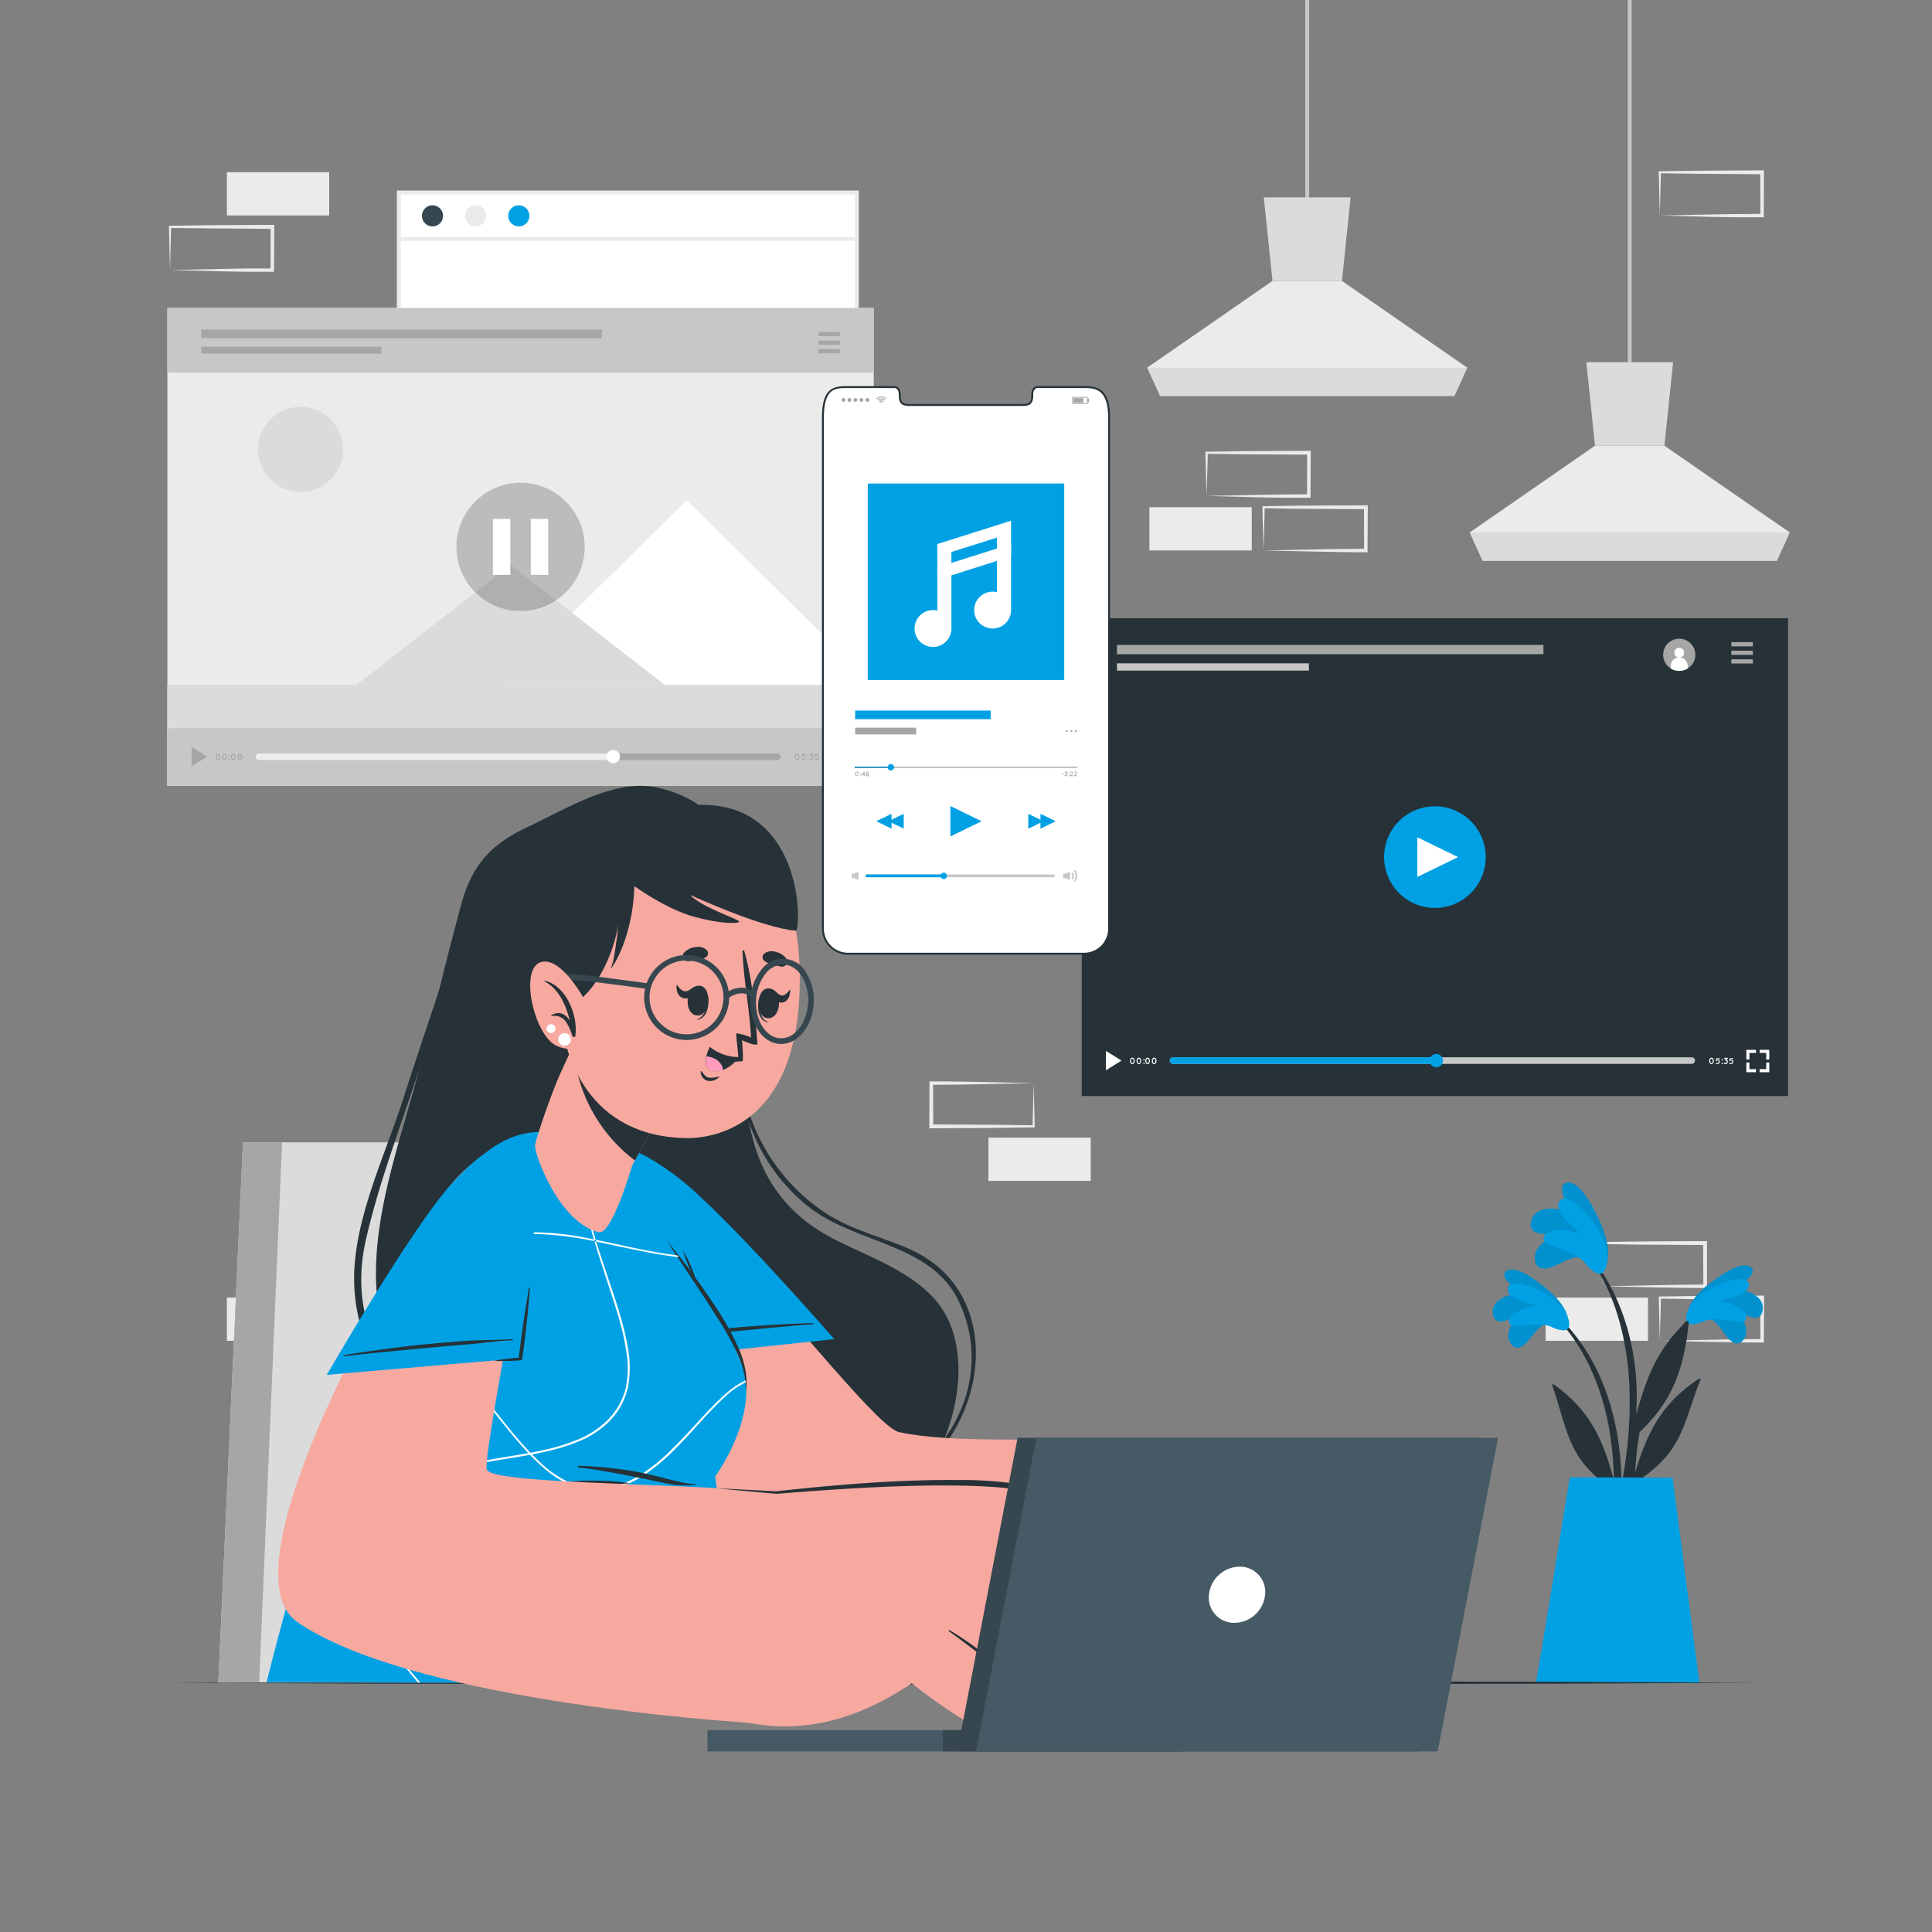 <svg xmlns:xlink="http://www.w3.org/1999/xlink" xmlns="http://www.w3.org/2000/svg" viewBox="0 0 500 500" width="540"  height="540" ><rect x="0" y="0" width="500" height="500" fill="#808080" stroke="none"/><g id="freepik--background-complete--inject-64"><path d="M414.79,332.89l13.36-.28,6.58-.11c2.19-.05,4.36,0,6.54-.06l-.44.45-.06-11.19.5.5L428,322.14c-4.41,0-8.82-.12-13.24-.17l.28-.27c0,1.83-.09,3.67-.14,5.54Zm0,0-.14-5.54c0-1.86-.11-3.75-.13-5.65v-.27h.27c4.42-.05,8.83-.16,13.24-.17l13.24-.06h.5v.5l0,11.19v.45h-.45c-2.23,0-4.47,0-6.69-.06l-6.66-.11Z" style="fill:#ebebeb"/><path d="M429.56,347l13.36-.28,6.58-.11c2.19-.05,4.36,0,6.54-.06l-.44.45-.05-11.19.49.5-13.24-.06c-4.41,0-8.82-.12-13.24-.17l.28-.27c0,1.83-.09,3.67-.13,5.54Zm0,0-.14-5.54c0-1.86-.11-3.75-.13-5.65v-.27h.27c4.42-.05,8.83-.16,13.24-.17l13.24-.06h.51v.5L456.49,347v.45H456c-2.23,0-4.46,0-6.69-.06l-6.66-.11Z" style="fill:#ebebeb"/><rect x="400.02" y="335.81" width="26.48" height="11.19" transform="translate(826.52 682.81) rotate(180)" style="fill:#ebebeb"/><path d="M312.24,128.35l13.35-.28,6.58-.11c2.19,0,4.37,0,6.55-.06l-.45.45,0-11.19.5.5-13.24-.07c-4.42,0-8.83-.11-13.24-.16l.27-.27c0,1.83-.09,3.67-.13,5.53Zm0,0-.15-5.54c0-1.87-.11-3.76-.13-5.65v-.27h.28c4.41,0,8.82-.16,13.24-.16l13.24-.06h.5v.51l-.06,11.19v.45h-.44c-2.23,0-4.47,0-6.7,0l-6.66-.12Z" style="fill:#ebebeb"/><path d="M327,142.46l13.35-.28,6.58-.11c2.19,0,4.37,0,6.55-.06l-.45.45L353,131.27l.5.5-13.24-.07c-4.41,0-8.83-.11-13.24-.16l.27-.27c0,1.83-.08,3.67-.13,5.53Zm0,0-.14-5.54c-.05-1.87-.12-3.76-.13-5.65V131H327c4.41-.05,8.83-.16,13.24-.16l13.24-.06h.5v.51l-.06,11.19v.44h-.44c-2.23,0-4.47,0-6.7-.05l-6.66-.12Z" style="fill:#ebebeb"/><rect x="297.46" y="131.27" width="26.48" height="11.19" transform="translate(621.41 273.72) rotate(180)" style="fill:#ebebeb"/><rect x="58.73" y="335.81" width="26.48" height="11.19" transform="translate(143.93 682.81) rotate(180)" style="fill:#ebebeb"/><rect x="58.73" y="44.58" width="26.48" height="11.19" transform="translate(143.93 100.34) rotate(180)" style="fill:#ebebeb"/><path d="M44,69.88l13.35-.28,6.58-.12c2.19,0,4.36,0,6.55,0l-.45.45,0-11.19.5.49L57.2,59.12C52.78,59.12,48.37,59,44,59l.27-.27c0,1.83-.09,3.67-.13,5.53Zm0,0-.15-5.54c0-1.87-.11-3.76-.13-5.65v-.27H44c4.41,0,8.82-.16,13.24-.16l13.24-.06h.5v.51l-.06,11.19v.44h-.44c-2.24,0-4.47,0-6.7,0l-6.66-.12Z" style="fill:#ebebeb"/><path d="M429.56,55.78l13.36-.28,6.58-.11c2.19,0,4.36,0,6.54-.06l-.44.45-.05-11.19.49.5L442.8,45c-4.41,0-8.82-.11-13.24-.16l.28-.27c0,1.83-.09,3.67-.13,5.53Zm0,0-.14-5.54c0-1.87-.11-3.75-.13-5.65v-.27h.27c4.42-.05,8.83-.15,13.24-.16L456,44.09h.51v.5l-.05,11.19v.45H456c-2.23,0-4.46,0-6.69,0l-6.66-.11Z" style="fill:#ebebeb"/><rect x="255.8" y="294.42" width="26.48" height="11.19" style="fill:#ebebeb"/><path d="M267.51,280.31l-13.36.28-6.57.11c-2.19.05-4.37,0-6.55.06l.45-.45.05,11.19-.5-.5,13.24.07c4.41,0,8.83.11,13.24.16l-.27.27c0-1.83.08-3.67.13-5.53Zm0,0,.14,5.54c.05,1.87.11,3.75.13,5.65v.27h-.28c-4.41.05-8.83.15-13.24.16L241,292h-.5v-.5l.05-11.19v-.45H241c2.23,0,4.47,0,6.69.05l6.67.11Z" style="fill:#ebebeb"/><rect x="103.21" y="49.81" width="118.54" height="79.88" style="fill:#fff"/><path d="M222.25,130.19H102.71V49.31H222.25Zm-118.54-1H221.25V50.31H103.71Z" style="fill:#ebebeb"/><path d="M114.66,55.86a2.73,2.73,0,1,1-2.73-2.73A2.73,2.73,0,0,1,114.66,55.86Z" style="fill:#37474f"/><path d="M125.81,55.86a2.73,2.73,0,1,1-2.73-2.73A2.73,2.73,0,0,1,125.81,55.86Z" style="fill:#ebebeb"/><path d="M137,55.86a2.73,2.73,0,1,1-2.73-2.73A2.74,2.74,0,0,1,137,55.86Z" style="fill:#00a1e4"/><rect x="103.21" y="61.35" width="118.54" height="1" style="fill:#ebebeb"/><rect x="421.27" width="1" height="97.88" style="fill:#c7c7c7"/><polygon points="380.37 137.79 383.7 145.11 459.85 145.11 463.17 137.79 430.75 115.35 412.79 115.35 380.37 137.79" style="fill:#ebebeb"/><polygon points="410.54 93.73 412.79 115.35 430.75 115.35 433 93.73 410.54 93.73" style="fill:#dbdbdb"/><polygon points="380.38 137.79 383.71 145.12 459.86 145.12 463.18 137.79 380.38 137.79" style="fill:#dbdbdb"/><rect x="337.81" width="1" height="55.23" style="fill:#c7c7c7"/><polygon points="296.91 95.14 300.24 102.46 376.38 102.46 379.7 95.14 347.29 72.7 329.32 72.7 296.91 95.14" style="fill:#ebebeb"/><polygon points="327.07 51.08 329.32 72.7 347.29 72.7 349.54 51.08 327.07 51.08" style="fill:#dbdbdb"/><polygon points="296.91 95.14 300.24 102.46 376.39 102.46 379.71 95.14 296.91 95.14" style="fill:#dbdbdb"/></g><g id="freepik--Screens--inject-64"><rect x="279.95" y="159.99" width="182.8" height="123.67" style="fill:#263238"/><path d="M362.06,231.12a13.15,13.15,0,1,1,18.59,0A13.15,13.15,0,0,1,362.06,231.12Z" style="fill:#00a1e4"/><polygon points="366.8 226.95 366.8 216.69 377.35 221.82 366.8 226.95" style="fill:#fff"/><path d="M437.8,273.62H303.59a.86.86,0,0,0,0,1.72H437.8a.86.86,0,1,0,0-1.72Z" style="fill:#c7c7c7"/><path d="M303.59,273.62a.86.86,0,0,0,0,1.72h68.09v-1.72Z" style="fill:#00a1e4"/><path d="M370,274.48a1.72,1.72,0,1,1,1.72,1.72A1.72,1.72,0,0,1,370,274.48Z" style="fill:#00a1e4"/><polygon points="451.95 271.7 451.95 272.49 451.95 274.2 452.74 274.2 452.74 272.49 454.45 272.49 454.45 271.7 452.74 271.7 451.95 271.7" style="fill:#fff"/><polygon points="457.1 271.7 455.39 271.7 455.39 272.49 457.1 272.49 457.1 274.2 457.89 274.2 457.89 272.49 457.89 271.7 457.1 271.7" style="fill:#fff"/><polygon points="457.1 276.69 455.39 276.69 455.39 277.49 457.1 277.49 457.89 277.49 457.89 276.69 457.89 274.98 457.1 274.98 457.1 276.69" style="fill:#fff"/><polygon points="452.74 274.98 451.95 274.98 451.95 276.69 451.95 277.49 452.74 277.49 454.45 277.49 454.45 276.69 452.74 276.69 452.74 274.98" style="fill:#fff"/><polygon points="286.21 271.98 286.21 276.99 290.25 274.48 286.21 271.98" style="fill:#fff"/><path d="M292.44,274.55a1,1,0,0,1,.16-.56.5.5,0,0,1,.89,0,1.08,1.08,0,0,1,0,1.13.5.5,0,0,1-.89,0A1,1,0,0,1,292.44,274.55Zm.94,0a.84.84,0,0,0-.11-.42c-.07-.1-.15-.15-.22-.14a.26.26,0,0,0-.23.14.75.75,0,0,0-.11.42.78.78,0,0,0,.11.43.25.25,0,0,0,.45,0A.88.88,0,0,0,293.38,274.55Z" style="fill:#fff"/><path d="M294.14,274.55a1,1,0,0,1,.16-.56.49.49,0,0,1,.88,0,1,1,0,0,1,.16.56,1,1,0,0,1-.16.57.49.49,0,0,1-.88,0A1,1,0,0,1,294.14,274.55Zm.94,0a.75.75,0,0,0-.12-.42c-.07-.1-.14-.15-.22-.14s-.15,0-.22.14a.75.75,0,0,0-.12.42.78.78,0,0,0,.12.43.28.28,0,0,0,.22.14A.27.27,0,0,0,295,275,.78.78,0,0,0,295.08,274.55Z" style="fill:#fff"/><path d="M296.06,274.1a.18.18,0,1,1-.18.18A.18.18,0,0,1,296.06,274.1Zm0,.95a.18.18,0,0,1,.18.18.18.18,0,0,1-.36,0A.18.18,0,0,1,296.06,275.05Z" style="fill:#fff"/><path d="M296.41,274.55a1,1,0,0,1,.16-.56.52.52,0,0,1,.44-.27.53.53,0,0,1,.44.27,1.08,1.08,0,0,1,0,1.13.56.56,0,0,1-.44.27.54.54,0,0,1-.44-.27A1,1,0,0,1,296.41,274.55Zm.94,0a.75.75,0,0,0-.12-.42c-.07-.1-.15-.15-.22-.14s-.15,0-.23.14a.84.84,0,0,0-.11.42.88.88,0,0,0,.11.43.31.31,0,0,0,.23.14.28.28,0,0,0,.22-.14A.78.78,0,0,0,297.35,274.55Z" style="fill:#fff"/><path d="M298.1,274.55a1,1,0,0,1,.16-.56.5.5,0,0,1,.89,0,1.08,1.08,0,0,1,0,1.13.5.5,0,0,1-.89,0A1,1,0,0,1,298.1,274.55Zm.94,0a.84.84,0,0,0-.11-.42c-.07-.1-.15-.15-.22-.14a.26.26,0,0,0-.23.14.75.75,0,0,0-.11.42.78.78,0,0,0,.11.43.25.25,0,0,0,.45,0A.88.88,0,0,0,299,274.55Z" style="fill:#fff"/><path d="M442.34,274.55a1,1,0,0,1,.16-.56.53.53,0,0,1,.44-.27.52.52,0,0,1,.44.27,1,1,0,0,1,.16.56,1,1,0,0,1-.16.57.54.54,0,0,1-.44.27.56.56,0,0,1-.44-.27A1,1,0,0,1,442.34,274.55Zm.94,0a.84.84,0,0,0-.11-.42.26.26,0,0,0-.23-.14c-.07,0-.15,0-.22.14a.75.75,0,0,0-.12.42.78.78,0,0,0,.12.43.25.25,0,0,0,.45,0A.88.88,0,0,0,443.28,274.55Z" style="fill:#fff"/><path d="M444.91,274.38a.58.58,0,0,1,.18.42.62.62,0,0,1-.59.59h0a.55.55,0,0,1-.41-.18.12.12,0,0,1,0-.19.14.14,0,0,1,.19,0,.29.29,0,0,0,.23.1.34.34,0,0,0,.32-.32.29.29,0,0,0-.1-.23.27.27,0,0,0-.22-.09.29.29,0,0,0-.23.09.14.14,0,0,1-.19,0l0,0h0v0h0v0l.07-.62a.15.15,0,0,1,.06-.09h0l.06,0h.7a.14.14,0,0,1,.14.14.13.13,0,0,1-.14.13h-.58l0,.24a.41.41,0,0,1,.16,0A.54.54,0,0,1,444.91,274.38Z" style="fill:#fff"/><path d="M445.71,274.1a.18.18,0,1,1-.18.18A.18.18,0,0,1,445.71,274.1Zm0,.95a.18.18,0,0,1,.18.18.18.18,0,0,1-.36,0A.18.18,0,0,1,445.71,275.05Z" style="fill:#fff"/><path d="M447,274.38a.58.58,0,0,1,.17.41.63.63,0,0,1-.17.42.59.59,0,0,1-.42.18.58.58,0,0,1-.42-.18.13.13,0,0,1,.19-.19.32.32,0,0,0,.23.09.31.31,0,0,0,.22-.09.29.29,0,0,0,.1-.23.34.34,0,0,0-.32-.32.12.12,0,0,1-.1,0h0a.13.13,0,0,1,0-.19l.25-.25h-.39a.13.13,0,0,1-.13-.14.13.13,0,0,1,.13-.13h.7a.13.13,0,0,1,.14.13.14.14,0,0,1,0,.07l0,0-.3.31A.66.66,0,0,1,447,274.38Z" style="fill:#fff"/><path d="M448.38,274.38a.61.61,0,0,1,.17.42.58.58,0,0,1-.17.41.59.59,0,0,1-.42.18h0a.57.57,0,0,1-.41-.18.13.13,0,0,1,.19-.19.29.29,0,0,0,.23.1.32.32,0,0,0,.23-.1.31.31,0,0,0,.09-.22.32.32,0,0,0-.09-.23.31.31,0,0,0-.23-.09.29.29,0,0,0-.23.09.14.14,0,0,1-.19,0l0,0h0v0h0v0l.07-.62a.15.15,0,0,1,.06-.09h0l.06,0h.7a.14.14,0,0,1,.14.14.13.13,0,0,1-.14.13h-.58l0,.24a.44.44,0,0,1,.16,0A.58.58,0,0,1,448.38,274.38Z" style="fill:#fff"/><path d="M436.77,173a3.86,3.86,0,0,1-1.2.5,4.16,4.16,0,1,1,1.2-.5Z" style="fill:#a6a6a6"/><path d="M435.85,168.92a1.27,1.27,0,1,1-1.27-1.27A1.27,1.27,0,0,1,435.85,168.92Z" style="fill:#fff"/><path d="M436.77,172.43V173a3.86,3.86,0,0,1-1.2.5,4.14,4.14,0,0,1-3.19-.5v-.52a2.2,2.2,0,1,1,4.39,0Z" style="fill:#fff"/><rect x="448.07" y="166.19" width="5.56" height="1.09" style="fill:#a6a6a6"/><rect x="448.07" y="168.4" width="5.56" height="1.09" style="fill:#a6a6a6"/><rect x="448.07" y="170.62" width="5.56" height="1.09" style="fill:#a6a6a6"/><rect x="289.07" y="166.91" width="110.37" height="2.4" style="fill:#a6a6a6"/><rect x="289.07" y="171.67" width="49.67" height="1.88" style="fill:#c7c7c7"/><rect x="43.32" y="79.7" width="182.8" height="123.67" style="fill:#ebebeb"/><path d="M67,114.12a11,11,0,1,0,8.6-8.6A11,11,0,0,0,67,114.12Z" style="fill:#dbdbdb"/><polygon points="129.32 177.27 226.12 177.27 177.72 129.48 129.32 177.27" style="fill:#fff"/><polygon points="92.18 177.31 172.1 177.31 132.14 146.19 92.18 177.31" style="fill:#dbdbdb"/><rect x="43.32" y="177.25" width="182.8" height="26.11" style="fill:#dbdbdb"/><rect x="43.32" y="188.47" width="182.8" height="14.89" style="fill:#c7c7c7"/><rect x="43.32" y="79.7" width="182.8" height="16.71" style="fill:#c7c7c7"/><circle cx="134.72" cy="141.53" r="16.6" transform="translate(-60.62 136.72) rotate(-45)" style="opacity:0.2"/><path d="M201.16,195H67a.86.86,0,0,0,0,1.72H201.16a.86.86,0,1,0,0-1.72Z" style="fill:#a6a6a6"/><path d="M67,195a.86.86,0,0,0,0,1.72h91.8V195Z" style="fill:#fff;opacity:0.8"/><path d="M157,195.81a1.72,1.72,0,1,1,1.72,1.72A1.72,1.72,0,0,1,157,195.81Z" style="fill:#fff"/><polygon points="215.32 193.02 215.32 193.81 215.32 195.53 216.11 195.53 216.11 193.81 217.82 193.81 217.82 193.02 216.11 193.02 215.32 193.02" style="fill:#a6a6a6"/><polygon points="220.47 193.02 218.76 193.02 218.76 193.81 220.47 193.81 220.47 195.53 221.26 195.53 221.26 193.81 221.26 193.02 220.47 193.02" style="fill:#a6a6a6"/><polygon points="220.47 198.02 218.76 198.02 218.76 198.81 220.47 198.81 221.26 198.81 221.26 198.02 221.26 196.31 220.47 196.31 220.47 198.02" style="fill:#a6a6a6"/><polygon points="216.11 196.31 215.32 196.31 215.32 198.02 215.32 198.81 216.11 198.81 217.82 198.81 217.82 198.02 216.11 198.02 216.11 196.31" style="fill:#a6a6a6"/><polygon points="49.58 193.3 49.58 198.31 53.62 195.81 49.58 193.3" style="fill:#a6a6a6"/><path d="M55.81,195.88a1,1,0,0,1,.16-.57.56.56,0,0,1,.44-.27.54.54,0,0,1,.44.27,1,1,0,0,1,.16.57,1,1,0,0,1-.16.57.53.53,0,0,1-.44.26.54.54,0,0,1-.44-.26A1.08,1.08,0,0,1,55.81,195.88Zm.94,0a.81.81,0,0,0-.12-.43.25.25,0,0,0-.22-.14.28.28,0,0,0-.22.14.81.81,0,0,0-.12.43.75.75,0,0,0,.12.42.3.3,0,0,0,.22.15.27.27,0,0,0,.22-.15A.75.75,0,0,0,56.75,195.88Z" style="fill:#a6a6a6"/><path d="M57.5,195.88a1,1,0,0,1,.17-.57.54.54,0,0,1,.44-.27.56.56,0,0,1,.44.27,1,1,0,0,1,.16.57,1.08,1.08,0,0,1-.16.57.54.54,0,0,1-.44.26.53.53,0,0,1-.44-.26A1.09,1.09,0,0,1,57.5,195.88Zm.94,0a.81.81,0,0,0-.11-.43.25.25,0,0,0-.45,0,.91.91,0,0,0-.11.43.84.84,0,0,0,.11.42.24.24,0,0,0,.45,0A.75.75,0,0,0,58.44,195.88Z" style="fill:#a6a6a6"/><path d="M59.43,195.42a.19.19,0,0,1,.18.18.19.19,0,0,1-.18.18.18.18,0,0,1-.18-.18A.19.19,0,0,1,59.43,195.42Zm0,1a.18.18,0,0,1,0,.36.18.18,0,1,1,0-.36Z" style="fill:#a6a6a6"/><path d="M59.77,195.88a1,1,0,0,1,.16-.57.5.5,0,0,1,.89,0,1,1,0,0,1,.16.57,1.08,1.08,0,0,1-.16.57.51.51,0,0,1-.89,0A1.08,1.08,0,0,1,59.77,195.88Zm.94,0a.81.81,0,0,0-.11-.43.25.25,0,0,0-.45,0,.81.81,0,0,0-.11.43.75.75,0,0,0,.11.42.24.24,0,0,0,.45,0A.75.75,0,0,0,60.71,195.88Z" style="fill:#a6a6a6"/><path d="M61.47,195.88a1,1,0,0,1,.16-.57.49.49,0,0,1,.88,0,1,1,0,0,1,.16.57,1.08,1.08,0,0,1-.16.57.5.5,0,0,1-.88,0A1,1,0,0,1,61.47,195.88Zm.94,0a.81.81,0,0,0-.12-.43.25.25,0,0,0-.22-.14.28.28,0,0,0-.22.14.81.81,0,0,0-.12.43.75.75,0,0,0,.12.42.3.3,0,0,0,.22.15.27.27,0,0,0,.22-.15A.75.75,0,0,0,62.41,195.88Z" style="fill:#a6a6a6"/><path d="M205.71,195.88a1,1,0,0,1,.16-.57.54.54,0,0,1,.44-.27.56.56,0,0,1,.44.27,1,1,0,0,1,.16.57,1.08,1.08,0,0,1-.16.57.54.54,0,0,1-.44.26.53.53,0,0,1-.44-.26A1,1,0,0,1,205.71,195.88Zm.94,0a.81.81,0,0,0-.12-.43.28.28,0,0,0-.22-.14.31.31,0,0,0-.23.14.91.91,0,0,0-.11.43.84.84,0,0,0,.11.42.33.33,0,0,0,.23.15.3.3,0,0,0,.22-.15A.75.75,0,0,0,206.65,195.88Z" style="fill:#a6a6a6"/><path d="M208.28,195.7a.57.57,0,0,1,.17.42.63.63,0,0,1-.17.42.61.61,0,0,1-.42.17h0a.63.63,0,0,1-.42-.17.14.14,0,0,1,0-.19.12.12,0,0,1,.19,0,.35.35,0,0,0,.23.09.33.33,0,0,0,.23-.09.35.35,0,0,0,.09-.23.31.31,0,0,0-.32-.32.35.35,0,0,0-.23.09.14.14,0,0,1-.19,0l0,0h0v0h0a0,0,0,0,1,0,0l.07-.62a.11.11,0,0,1,.06-.09h0l.07,0h.7a.13.13,0,0,1,.13.14.13.13,0,0,1-.13.13h-.59l0,.24a.47.47,0,0,1,.16,0A.57.57,0,0,1,208.28,195.7Z" style="fill:#a6a6a6"/><path d="M209.07,195.42a.19.19,0,0,1,.18.18.18.18,0,0,1-.18.18.18.18,0,0,1-.17-.18A.18.18,0,0,1,209.07,195.42Zm0,1a.18.18,0,1,1,0,.36.18.18,0,0,1,0-.36Z" style="fill:#a6a6a6"/><path d="M210.32,195.7a.54.54,0,0,1,.17.41.57.57,0,0,1-.17.42.58.58,0,0,1-.42.18.55.55,0,0,1-.41-.18.12.12,0,0,1,0-.19.14.14,0,0,1,.19,0,.28.28,0,0,0,.22.1.29.29,0,0,0,.23-.1.33.33,0,0,0,.1-.23.32.32,0,0,0-.1-.22.33.33,0,0,0-.23-.1.09.09,0,0,1-.09,0h0a.14.14,0,0,1,0-.19l.24-.25h-.38a.14.14,0,0,1-.14-.14.13.13,0,0,1,.14-.13h.7a.13.13,0,0,1,.13.13.15.15,0,0,1,0,.07l0,0-.3.31A.52.52,0,0,1,210.32,195.7Z" style="fill:#a6a6a6"/><path d="M211.74,195.7a.58.58,0,0,1,.18.42.6.6,0,0,1-.6.59h0a.58.58,0,0,1-.41-.17.13.13,0,0,1,.19-.19.31.31,0,0,0,.22.09.32.32,0,0,0,.23-.09.37.37,0,0,0,.1-.23.29.29,0,0,0-.1-.23.32.32,0,0,0-.23-.09.31.31,0,0,0-.22.09.14.14,0,0,1-.19,0l0,0h0v0h0v0l.07-.62a.15.15,0,0,1,.06-.09h0a.08.08,0,0,1,.06,0h.7a.14.14,0,0,1,.14.14.13.13,0,0,1-.14.13h-.59l0,.24a.39.39,0,0,1,.15,0A.55.55,0,0,1,211.74,195.7Z" style="fill:#a6a6a6"/><rect x="127.56" y="134.29" width="4.51" height="14.48" style="fill:#fff"/><rect x="137.37" y="134.29" width="4.51" height="14.48" style="fill:#fff"/><rect x="211.79" y="85.9" width="5.56" height="1.1" style="fill:#a6a6a6"/><rect x="211.79" y="88.12" width="5.56" height="1.09" style="fill:#a6a6a6"/><rect x="211.79" y="90.33" width="5.56" height="1.1" style="fill:#a6a6a6"/><rect x="52.09" y="85.28" width="103.65" height="2.26" style="fill:#a6a6a6"/><rect x="52.09" y="89.75" width="46.64" height="1.77" style="fill:#a6a6a6"/><path d="M287,108.14V240.08a6.5,6.5,0,0,1-6.24,6.74H219.22a6.5,6.5,0,0,1-6.25-6.74V108.14c0-7.59,2.79-8,6.25-8h12.33c.72,0,1.3.81,1.3,1.82v.44c0,2.36,1.3,2.37,2.89,2.37h28.52c1.61,0,2.89,0,2.89-2.37V102c0-1,.58-1.82,1.31-1.82h12.33C284.24,100.18,287,101.19,287,108.14Z" style="fill:#fff"/><path d="M280.79,247.07H219.22a6.77,6.77,0,0,1-6.5-7V108.14c0-7.61,2.82-8.21,6.5-8.21h12.33c.86,0,1.55.93,1.55,2.07v.44c0,2.12,1.05,2.12,2.64,2.12h28.52c1.59,0,2.64,0,2.64-2.12V102c0-1.16.68-2.07,1.56-2.07h12.33c3.89,0,6.49,1.39,6.49,8.21V240.08A6.76,6.76,0,0,1,280.79,247.07ZM219.22,100.43c-3.09,0-6,0-6,7.71V240.08a6.26,6.26,0,0,0,6,6.49h61.57a6.26,6.26,0,0,0,6-6.49V108.14c0-7.12-3-7.71-6-7.71H268.46c-.59,0-1.06.7-1.06,1.57v.44c0,2.62-1.6,2.62-3.14,2.62H235.74c-1.54,0-3.14,0-3.14-2.62V102c0-.85-.48-1.57-1-1.57Z" style="fill:#263238"/><g id="freepik--u5Zjqx--inject-64"><path d="M229.42,103.14l-.12.12-.07.07a1.6,1.6,0,0,0-1.14-.48,1.56,1.56,0,0,0-1.15.48l-.07-.07-.12-.12h0l.15-.13a2.12,2.12,0,0,1,.35-.23,1.9,1.9,0,0,1,.46-.15l.23,0h.2l.16,0a1.43,1.43,0,0,1,.42.1,1.51,1.51,0,0,1,.29.13l.28.19.12.12Z" style="fill:#a6a6a6"/><path d="M227.31,103.7l-.18-.19a1.29,1.29,0,0,1,.76-.38,1.35,1.35,0,0,1,1.16.38l-.19.19a1.07,1.07,0,0,0-.77-.32A1.1,1.1,0,0,0,227.31,103.7Z" style="fill:#a6a6a6"/><path d="M228.67,103.89l-.19.19a.54.54,0,0,0-.39-.17.54.54,0,0,0-.4.17l-.19-.19A.82.82,0,0,1,228.67,103.89Z" style="fill:#a6a6a6"/><circle cx="228.09" cy="104.25" r="0.17" style="fill:#a6a6a6"/></g><path d="M217.8,103.5a.49.49,0,1,1,.49.49A.49.49,0,0,1,217.8,103.5Z" style="fill:#a6a6a6"/><path d="M219.35,103.5a.49.49,0,1,1,.49.49A.49.49,0,0,1,219.35,103.5Z" style="fill:#a6a6a6"/><path d="M220.89,103.5a.49.49,0,1,1,.49.49A.49.49,0,0,1,220.89,103.5Z" style="fill:#a6a6a6"/><path d="M222.44,103.5a.49.49,0,1,1,.49.49A.49.49,0,0,1,222.44,103.5Z" style="fill:#a6a6a6"/><path d="M224,103.5a.5.5,0,1,1,.49.49A.49.49,0,0,1,224,103.5Z" style="fill:#a6a6a6"/><path d="M281.47,104.57h-4v-1.85h4Zm-3.79-.2h3.59v-1.45h-3.59Z" style="fill:#a6a6a6"/><rect x="277.81" y="103.03" width="2.58" height="1.22" style="fill:#a6a6a6"/><rect x="281.47" y="103.15" width="0.36" height="0.99" style="fill:#a6a6a6"/><rect x="221.2" y="198.42" width="57.6" height="0.29" style="fill:#a6a6a6"/><rect x="221.2" y="198.42" width="9.35" height="0.29" style="fill:#00a1e4"/><rect x="221.2" y="198.42" width="9.35" height="0.29" style="opacity:0.2"/><path d="M231.38,198.57a.83.83,0,1,1-.83-.83A.83.83,0,0,1,231.38,198.57Z" style="fill:#00a1e4"/><path d="M221.31,200.26a.68.68,0,0,1,.12-.4.38.38,0,0,1,.31-.19.41.41,0,0,1,.32.19.75.75,0,0,1,.11.4.76.76,0,0,1-.11.41.43.43,0,0,1-.32.19.4.4,0,0,1-.31-.19A.69.69,0,0,1,221.31,200.26Zm.67,0a.53.53,0,0,0-.08-.3c-.05-.07-.11-.11-.16-.1s-.11,0-.16.1a.6.6,0,0,0,0,.6.17.17,0,0,0,.32,0A.53.53,0,0,0,222,200.26Z" style="fill:#a6a6a6"/><path d="M222.68,199.94a.12.12,0,0,1,.12.13.12.12,0,0,1-.12.12.12.12,0,0,1-.13-.12A.13.13,0,0,1,222.68,199.94Zm0,.68a.12.12,0,0,1,.12.12.12.12,0,0,1-.12.13.13.13,0,0,1-.13-.13A.12.12,0,0,1,222.68,200.62Z" style="fill:#a6a6a6"/><path d="M223.83,200.54a.09.09,0,0,1-.1.09h0v.13a.1.1,0,0,1-.1.1.09.09,0,0,1-.09-.1v-.13H223s0,0-.05,0a.09.09,0,0,1,0-.13l.63-.78h.17v.69h0A.09.09,0,0,1,223.83,200.54Zm-.3-.51-.34.42h.34Z" style="fill:#a6a6a6"/><path d="M224.84,200.45a.41.41,0,1,1-.81,0,.42.42,0,0,1,.18-.34.23.23,0,0,1-.06-.16.28.28,0,0,1,.29-.28.27.27,0,0,1,.27.28.28.28,0,0,1-.05.16A.42.42,0,0,1,224.84,200.45Zm-.19,0a.21.21,0,0,0-.21-.22.22.22,0,1,0,0,.44A.21.21,0,0,0,224.65,200.45Zm-.31-.5a.09.09,0,0,0,.1.09.09.09,0,0,0,.09-.09.1.1,0,0,0-.09-.1A.1.1,0,0,0,224.34,200Z" style="fill:#a6a6a6"/><path d="M274.8,200.34a.1.1,0,0,1,.1-.1h.32a.1.1,0,0,1,.1.1.11.11,0,0,1-.1.1h-.32A.11.11,0,0,1,274.8,200.34Z" style="fill:#a6a6a6"/><path d="M276.12,200.14a.42.42,0,0,1,.12.29.42.42,0,0,1-.12.3.44.44,0,0,1-.3.12.42.42,0,0,1-.3-.12.1.1,0,0,1,0-.14.12.12,0,0,1,.14,0,.2.2,0,0,0,.16.07.21.21,0,0,0,.16-.07.23.23,0,0,0-.16-.39.09.09,0,0,1-.07,0h0a.11.11,0,0,1,0-.14l.18-.17h-.28a.09.09,0,0,1-.09-.1.09.09,0,0,1,.09-.09h.5a.09.09,0,0,1,.1.09s0,0,0,.05l0,0-.21.22A.47.47,0,0,1,276.12,200.14Z" style="fill:#a6a6a6"/><path d="M276.67,199.94a.13.13,0,0,1,.13.13.13.13,0,0,1-.26,0A.13.13,0,0,1,276.67,199.94Zm0,.68a.12.12,0,0,1,.13.12.13.13,0,0,1-.26,0A.12.12,0,0,1,276.67,200.62Z" style="fill:#a6a6a6"/><path d="M277.68,200.76a.09.09,0,0,1-.09.1H277a.1.1,0,0,1-.06-.17l.5-.45a.21.21,0,0,0,.07-.16.2.2,0,0,0-.06-.15.2.2,0,0,0-.16-.07.3.3,0,0,0-.15,0l-.05.05a.09.09,0,0,1-.13,0,.09.09,0,0,1,0-.13l.05,0a.38.38,0,0,1,.27-.1.39.39,0,0,1,.3.13.43.43,0,0,1,.11.28.41.41,0,0,1-.14.3l-.32.29h.37A.09.09,0,0,1,277.68,200.76Z" style="fill:#a6a6a6"/><path d="M278.68,200.76a.09.09,0,0,1-.1.1H278a.1.1,0,0,1-.06-.17l.5-.45a.21.21,0,0,0,.07-.16.2.2,0,0,0-.06-.15.2.2,0,0,0-.16-.07.3.3,0,0,0-.15,0l-.05.05a.09.09,0,1,1-.12-.14l.05,0a.38.38,0,0,1,.27-.1.39.39,0,0,1,.3.13.43.43,0,0,1,.11.28.41.41,0,0,1-.14.3l-.32.29h.36A.09.09,0,0,1,278.68,200.76Z" style="fill:#a6a6a6"/><rect x="220.45" y="226.08" width="0.61" height="1.18" style="fill:#c7c7c7"/><polygon points="221.05 226.08 222.17 225.61 222.17 227.73 221.05 227.26 221.05 226.08" style="fill:#c7c7c7"/><rect x="224" y="226.31" width="49" height="0.72" rx="0.3" style="fill:#c7c7c7"/><rect x="224" y="226.31" width="20.24" height="0.72" rx="0.3" style="fill:#00a1e4"/><rect x="275.17" y="226.08" width="0.61" height="1.18" style="fill:#c7c7c7"/><polygon points="275.78 226.08 276.9 225.61 276.9 227.73 275.78 227.26 275.78 226.08" style="fill:#c7c7c7"/><g id="freepik--u5zjqx--inject-64"><path d="M277.86,225.43l.3-.3a2.17,2.17,0,0,1,0,3.08l-.3-.3a1.76,1.76,0,0,0,0-2.48Z" style="fill:#c7c7c7"/><path d="M277.52,226.67a.86.86,0,0,0-.26-.63l.3-.3a1.32,1.32,0,0,1,0,1.87l-.3-.31a.86.86,0,0,0,.26-.63" style="fill:#c7c7c7"/></g><path d="M245.07,226.67a.83.83,0,1,1-.83-.83A.83.83,0,0,1,245.07,226.67Z" style="fill:#00a1e4"/><rect x="221.31" y="183.89" width="35.08" height="2.23" style="fill:#00a1e4"/><rect x="221.31" y="188.32" width="15.79" height="1.75" style="fill:#a6a6a6"/><polygon points="245.96 216.47 245.96 208.6 254.04 212.53 245.96 216.47" style="fill:#00a1e4"/><polygon points="269.27 214.46 269.27 210.61 273.22 212.53 269.27 214.46" style="fill:#00a1e4"/><polygon points="266.12 214.46 266.12 210.61 270.07 212.53 266.12 214.46" style="fill:#00a1e4"/><polygon points="230.73 210.61 230.73 214.46 226.78 212.53 230.73 210.61" style="fill:#00a1e4"/><polygon points="233.88 210.61 233.88 214.46 229.93 212.53 233.88 210.61" style="fill:#00a1e4"/><path d="M276.35,189.2a.25.25,0,0,1-.5,0,.25.25,0,1,1,.5,0Z" style="fill:#a6a6a6"/><path d="M277.54,189.2a.26.26,0,0,1-.26.25.25.25,0,0,1-.25-.25.26.26,0,0,1,.25-.26A.26.26,0,0,1,277.54,189.2Z" style="fill:#a6a6a6"/><path d="M278.72,189.2a.25.25,0,0,1-.25.25.26.26,0,0,1-.26-.25.26.26,0,0,1,.26-.26A.26.26,0,0,1,278.72,189.2Z" style="fill:#a6a6a6"/><rect x="224.58" y="125.14" width="50.84" height="50.84" style="fill:#00a1e4"/><path d="M246.23,162.66a4.77,4.77,0,1,1-4.77-4.77A4.77,4.77,0,0,1,246.23,162.66Z" style="fill:#fff"/><rect x="242.58" y="140.8" width="3.64" height="21.8" style="fill:#fff"/><path d="M261.66,157.89a4.77,4.77,0,1,1-4.77-4.77A4.78,4.78,0,0,1,261.66,157.89Z" style="fill:#fff"/><rect x="258.01" y="137.92" width="3.64" height="19.92" style="fill:#fff"/><polygon points="261.66 137.97 242.58 144.01 242.58 140.8 261.66 134.76 261.66 137.97" style="fill:#fff"/><polygon points="261.66 144.01 242.58 150.05 242.58 146.84 261.66 140.8 261.66 144.01" style="fill:#fff"/></g><g id="freepik--Plant--inject-64"><path d="M403.47,340.88c15.62,15.29,18.24,38.95,14.95,59.67-.09.48-.82.35-.82-.09,0-4.72.15-9.4.13-14.06-.08-.21-.15-.41-.24-.63-4.08-3-7.82-6.31-10.15-10.9-2.61-5.13-3.63-10.92-5.63-16.28-.18-.51.36-.36.72-.09,9.5,7,12.53,14.55,15.26,24.62A84.45,84.45,0,0,0,416,367.43c-2.06-9.56-6.12-19-13-26.14A.29.29,0,0,1,403.47,340.88Z" style="fill:#263238"/><path d="M400.53,342.66c-2.69.09-4.37,4.39-6.47,5.64a2,2,0,0,1-3-.47c-2.08-2.89.77-6.47,3.45-8.47-1.92.79-3.51,2.18-5.57,2.57a1.94,1.94,0,0,1-2.51-1.51c-.91-3.95,4-5.7,7.44-5.79-1.65-1.14-6.37-4.26-3.86-5.79s8.08,2.92,9.89,4.38c2.65,2.16,5.82,5.38,5.94,8.75C406,345.91,402.6,343.48,400.53,342.66Z" style="fill:#00a1e4"/><path d="M400.53,342.66c-2.69.09-4.37,4.39-6.47,5.64a2,2,0,0,1-3-.47c-2.08-2.89.77-6.47,3.45-8.47-1.92.79-3.51,2.18-5.57,2.57a1.94,1.94,0,0,1-2.51-1.51c-.91-3.95,4-5.7,7.44-5.79-1.65-1.14-6.37-4.26-3.86-5.79s8.08,2.92,9.89,4.38c2.65,2.16,5.82,5.38,5.94,8.75C406,345.91,402.6,343.48,400.53,342.66Z" style="opacity:0.1"/><path d="M401.31,343.32c-3.44-1.56-10,.69-10.6-.61-1.14-2.65,4.14-4.46,7-4.82-2.62-.71-7.64-1.84-7.49-4.37.19-3.09,7.71-.43,11.51,2.49,4.8,3.67,4.77,7.22,4,7.93C404.6,344.91,401.87,343.58,401.31,343.32Z" style="fill:#00a1e4"/><path d="M439,339.36c-16.19,14.69-19.71,38.23-17.21,59.07.07.47.8.37.82-.07.18-4.71.21-9.39.4-14.05.1-.21.18-.41.27-.62,4.19-2.8,8.06-6,10.56-10.51,2.8-5,4-10.77,6.24-16.05.21-.5-.35-.37-.72-.12-9.76,6.64-13.07,14.06-16.18,24a84.41,84.41,0,0,1,2.25-15.62c2.41-9.48,6.83-18.8,14-25.63A.29.29,0,0,0,439,339.36Z" style="fill:#263238"/><path d="M441.91,341.26c2.68.19,4.2,4.55,6.25,5.88a2,2,0,0,0,3-.36c2.18-2.81-.53-6.49-3.13-8.59,1.89.86,3.42,2.3,5.47,2.77a1.94,1.94,0,0,0,2.57-1.41c1.06-3.91-3.83-5.85-7.22-6.06,1.69-1.09,6.53-4,4.08-5.64s-8.19,2.6-10.05,4c-2.74,2-6,5.15-6.27,8.51C436.28,344.29,439.81,342,441.91,341.26Z" style="fill:#00a1e4"/><path d="M441.91,341.26c2.68.19,4.2,4.55,6.25,5.88a2,2,0,0,0,3-.36c2.18-2.81-.53-6.49-3.13-8.59,1.89.86,3.42,2.3,5.47,2.77a1.94,1.94,0,0,0,2.57-1.41c1.06-3.91-3.83-5.85-7.22-6.06,1.69-1.09,6.53-4,4.08-5.64s-8.19,2.6-10.05,4c-2.74,2-6,5.15-6.27,8.51C436.28,344.29,439.81,342,441.91,341.26Z" style="opacity:0.1"/><path d="M441.11,341.89c3.49-1.43,10,1.07,10.61-.21,1.24-2.6-4-4.62-6.8-5.08,2.65-.61,7.71-1.55,7.66-4.08-.07-3.09-7.69-.73-11.6,2-4.93,3.5-5,7-4.27,7.78C437.76,343.35,440.53,342.12,441.11,341.89Z" style="fill:#00a1e4"/><path d="M422.48,378.16a158.48,158.48,0,0,1-5,23.22.58.58,0,0,1-1.13-.23c1.06-7.16,3-14.18,4.06-21.34a107.05,107.05,0,0,0,1.24-21.9c-.68-12.06-3.95-24.89-11.82-34.33-.17-.22.19-.54.37-.33,15.76,18.37,13.25,40.89,13.24,42.91,2.23-7.6,4.52-16.32,13-24.07.37-.33.65-.17.59.4-1.51,14.1-5.43,21.47-13.61,29C423.13,373.73,422.84,376,422.48,378.16Z" style="fill:#263238"/><path d="M409.67,325.69c-2.84-1.26-6.75,2.35-9.55,2.6-1.49.13-2.59-.45-2.84-2-.7-4.05,4.05-6.32,7.84-7.05-2.39-.15-4.73.49-7.07-.14a2.24,2.24,0,0,1-1.85-2.83c1-4.55,7.07-3.88,10.64-2.26-1.14-2-4.47-7.63-1.1-7.95s6.92,7.09,8.06,9.52c1.67,3.58,3.34,8.51,1.77,12.07C413.75,331.83,411.4,327.59,409.67,325.69Z" style="fill:#00a1e4"/><path d="M409.67,325.69c-2.84-1.26-6.75,2.35-9.55,2.6-1.49.13-2.59-.45-2.84-2-.7-4.05,4.05-6.32,7.84-7.05-2.39-.15-4.73.49-7.07-.14a2.24,2.24,0,0,1-1.85-2.83c1-4.55,7.07-3.88,10.64-2.26-1.14-2-4.47-7.63-1.1-7.95s6.92,7.09,8.06,9.52c1.67,3.58,3.34,8.51,1.77,12.07C413.75,331.83,411.4,327.59,409.67,325.69Z" style="opacity:0.1"/><path d="M410.14,326.77c-2.78-3.35-10.76-4.34-10.69-6,.15-3.32,6.54-2.55,9.67-1.48-2.36-2.06-7-5.76-5.57-8.31,1.75-3.11,8.21,3.43,10.69,8.38,3.12,6.22,1.31,9.89.13,10.23C412.75,330.08,410.6,327.32,410.14,326.77Z" style="fill:#00a1e4"/><path d="M432.85,382.4l6.95,53.09H397.51c.88-4.7,8.75-53.15,8.75-53.15Z" style="fill:#00a1e4"/></g><g id="freepik--Table--inject-64"><polygon points="44.35 435.49 95.76 435.25 147.18 435.16 250 435 352.82 435.16 404.24 435.25 455.65 435.49 404.24 435.74 352.82 435.83 250 435.99 147.18 435.82 95.76 435.74 44.35 435.49" style="fill:#263238"/></g><g id="freepik--Character--inject-64"><polygon points="56.5 435.44 177.03 435.44 153 295.64 62.87 295.64 56.5 435.44" style="fill:#dbdbdb"/><polygon points="56.5 435.44 67.07 435.44 73 295.64 62.87 295.64 56.5 435.44" style="fill:#a6a6a6"/><path d="M108.8,275.53c-5.23,20.69-15,44.64-10.22,66.24,3.78,16.92,16.23,30.34,30,40.15,30.21,21.53,76.35,33,106.41,4.81,12-11.27,19.24-38.4,5.88-51.61-6.86-6.77-16-9.9-24.48-14.16-11.16-5.59-18.31-14-21.52-26.08-6.27-23.6-.92-38.85,1.81-62.43.49-4.38.35-8.82-3.15-13.31a30,30,0,0,0-12.17-10.46,29.8,29.8,0,0,0-13.6-5.21c-10.48-1-22.27,6.4-31.41,10.66s-14.24,9.79-16.93,19.74C115.65,247.7,112.33,261.65,108.8,275.53Z" style="fill:#263238"/><path d="M104.2,284.85c6-18.66,12.39-37.17,18.65-55.73,0-.12.22-.08.19,0-4.71,15.42-9.2,30.9-14.11,46.27-4.82,15.06-10.8,30.22-14.28,45.65-7.8,34.64,25,56.15,55,60.52,1.36.2.89,2.35-.48,2.1C123,379,93.78,363.77,91.74,333.89,90.62,317.55,99.28,300.09,104.2,284.85Z" style="fill:#263238"/><path d="M195.33,230.28a.29.29,0,0,1,.57.13c-3.05,19.3-8.43,41.52-1,60.42a49.53,49.53,0,0,0,18.39,22.86c6.58,4.4,14.14,6.22,21.35,9.24,28.17,11.8,20.31,51.51-4.21,62.59-.51.23-.93-.65-.42-.9C247.52,375.74,257,355,248,336.51c-7.19-14.83-26.9-14.64-38.88-24.32C184.27,292.15,189,257.93,195.33,230.28Z" style="fill:#263238"/><path d="M158.73,312.93c4.87,30.41,29.82,104.8,49.51,113.42,17.42,7.63,65.24,9.84,82.7,5.8,8-1.86,5.05-58.29-7.31-59.14-15.44-1.05-37.2.59-50.95-2.38-4.87-1.06-23.27-24-56.33-62.16C164.06,294.27,156,295.8,158.73,312.93Z" style="fill:#f7a9a0"/><path d="M267.53,429.37c1,.5,15,7.56,23.69,10.08,6.48,1.87,25.26,6.77,28-.15,1.9-4.72-8.81-8.9-16.31-12-3.95-1.65-8.82-5.79-7.66-8.33,2-4.44,12.21,0,18.91,3.91,12.94,7.52,30.17,21.05,38.08,14.49,3-2.49-.49-7-5.56-11.44,8.23,5.17,17,9.4,20.44,6.78,2-1.5,2.06-3.55,1-5.89,2.54.82,4.79.66,6.35-1,2.68-2.81,1.37-6.94-1.55-11.18a3.22,3.22,0,0,0,2.43-1.6c5.67-8.64-22.71-33.46-32.52-35.78-28.87-6.86-59.58-4.36-59.58-4.36C271.91,382,267.5,429.35,267.53,429.37Z" style="fill:#f7a9a0"/><path d="M310,402.8a48.89,48.89,0,0,1,19.26,7.41c7.32,4.83,12.17,10.48,18.31,16.18a.17.17,0,0,1-.23.25c-2.92-2.7-15.05-12.88-18.18-15.19A46.61,46.61,0,0,0,310,402.91C309.88,402.9,309.9,402.78,310,402.8Z" style="fill:#263238"/><path d="M315.36,390.55c7.59,2.07,15.36,4.17,22.4,7.76,7.71,3.93,13.74,10.33,19.67,16.49q5.34,5.55,10.44,11.33c.14.17-.08.42-.23.26q-9-9.56-18.62-18.54A61.58,61.58,0,0,0,328.59,395c-4.34-1.66-8.81-3-13.26-4.29C315.25,390.66,315.27,390.52,315.36,390.55Z" style="fill:#263238"/><path d="M323.47,379.83c7.37,1.52,13.8,2.81,20.33,6.76,8.64,5.23,17,14,19.91,17.17,3.23,3.45,6.35,7,9.41,10.61.12.14-.13.37-.26.22a243.68,243.68,0,0,0-22.49-22.27,48.73,48.73,0,0,0-12.57-8.18,88.27,88.27,0,0,0-14.35-4.26S323.43,379.83,323.47,379.83Z" style="fill:#263238"/><path d="M215.9,346.56l-49.64,5.31s-8.55-23.59-11.44-37.31c-3.83-18.16,2-23.84,20.2-10.17C187.19,313.53,215.9,346.56,215.9,346.56Z" style="fill:#00a1e4"/><path d="M172.32,351.23c-.54,0-5.66.34-6,.48-.94-2.8-1.84-5.62-2.8-8.41-.49-1.39-1-2.78-1.52-4.16s-1.17-3.27-1.68-4.62a.16.16,0,1,0-.3.09c.5,1.81.93,3.15,1.36,4.72.39,1.39.82,2.79,1.27,4.17,1,2.92,1.86,6.08,3,8.95.09.22,6.24-.88,6.76-1C172.44,351.38,172.41,351.24,172.32,351.23Z" style="fill:#263238"/><path d="M210.36,342.39c-7.27.27-14.53.65-21.78,1.35q-5.43.52-10.83,1.21c-3.6.46-7.16,1.29-10.76,1.69a.16.16,0,0,0,0,.31c3.57-.59,7.26-.71,10.86-1.1s7.23-.79,10.84-1.15c7.22-.71,14.45-1.45,21.68-2C210.61,342.68,210.56,342.38,210.36,342.39Z" style="fill:#263238"/><path d="M192,435.66,69,435.34s25.13-103.9,52.26-132.9c12.35-13.19,24.42-11.18,34.65-2.69,2.55,2.12,34.19,42.28,36.87,56.27,2.37,12.37-7.68,26.1-7.68,26.1Z" style="fill:#00a1e4"/><path d="M172.54,321c4,6.33,8.28,12.43,12.27,18.72a89.54,89.54,0,0,1,5.56,9.62A24.8,24.8,0,0,1,193.09,360a19,19,0,0,0-.21-5.63,26.23,26.23,0,0,0-1.69-5.4,73.63,73.63,0,0,0-5.4-9.87c-1.9-2.87-3.85-5.73-5.86-8.5-.33-1-.73-1.94-1.11-2.91a33.17,33.17,0,0,0-2.06-4.08,36,36,0,0,0,1.52,4.3c.19.39.36.77.52,1.17Q175.77,325,172.54,321Z" style="fill:#263238"/><path d="M116.29,351.78a116,116,0,0,1-.91,11.81c-.52,3.14-1.36,6.47-3.66,8.7s-5.91,2.22-9,1.7a81.19,81.19,0,0,1-14.39-4.38l-1.57-.6-.14.33,1.59.61a80.52,80.52,0,0,0,14.45,4.45,17.11,17.11,0,0,0,4.9.19,7.57,7.57,0,0,0,4.48-2c2.44-2.37,3.28-5.78,3.81-8.93.56-3.81.75-7.62.94-11.43A4.35,4.35,0,0,0,116.29,351.78Zm37.44-31a77.78,77.78,0,0,0-13.1-1.81,27.79,27.79,0,0,0-9.71,1.2,18.51,18.51,0,0,0-8,5.64,23.8,23.8,0,0,0-4.42,8.71,52,52,0,0,0-1.72,9.63c-.23,2.35-.36,4.69-.47,7,.17.19.33.33.47.48.11-2.49.24-5,.5-7.47a50.2,50.2,0,0,1,1.72-9.51,23.25,23.25,0,0,1,4.35-8.53,17.75,17.75,0,0,1,7.72-5.48,26.18,26.18,0,0,1,9.52-1.2,84,84,0,0,1,13.26,1.78C153.82,321.14,153.78,321,153.73,320.81Zm21.72,4.33-.14-.22h0c-5.2-.61-10.28-1.72-15.41-2.83-1.9-.4-3.79-.81-5.71-1.2a2.46,2.46,0,0,1,.16.48l5.46,1.16c5.23,1.09,10.46,2.23,15.8,2.84Zm13.46,110.51a68.52,68.52,0,0,0-7.28-10.3,17.36,17.36,0,0,0-3.73-3.22,7.63,7.63,0,0,0-4.75-1.22c-3.38.35-6.13,2.47-8.52,4.65-3.34,3.11-6.26,6.61-9.27,10H156c2.92-3.32,5.74-6.68,8.93-9.68,2.35-2.15,5.08-4.22,8.27-4.54s6,2,8.13,4.29a67,67,0,0,1,7.12,10l.18.29.42-.05C189,435.81,189,435.73,188.91,435.65Zm-84.31-5.16a129.11,129.11,0,0,0-13.13-14.43c-4.29-3.85-9.36-7.21-15.1-8.39l-.09.33c5.65,1.17,10.66,4.52,14.93,8.37,4.8,4.33,8.91,9.38,13.05,14.4,1.29,1.55,2.58,3.12,3.88,4.67h.61C107.35,433.8,106,432.14,104.6,430.49Zm10.16-80.79c-4.34-4.1-9.55-7.67-15.5-8.88l-.65-.13a2.92,2.92,0,0,1-.13.34,6.4,6.4,0,0,1,.63.14c5.89,1.16,11,4.73,15.37,8.82.62.58,1.23,1.19,1.81,1.79,0-.18,0-.37,0-.57C115.81,350.7,115.3,350.18,114.76,349.7Zm78.16,7.58v0a22.41,22.41,0,0,0-5.24,3.58c-4.89,4.35-8.91,9.49-13.56,14a49.75,49.75,0,0,1-7.4,6.23,23.92,23.92,0,0,1-8.79,3.81,17.88,17.88,0,0,1-9.45-.73,26.68,26.68,0,0,1-8.09-5.14c-.92-.84-1.83-1.7-2.67-2.59a5.09,5.09,0,0,1-.4-.41c-3.52-3.64-6.61-7.64-9.76-11.6-3.44-4.32-6.89-8.71-10.76-12.7a5.17,5.17,0,0,0,0,.57,159.52,159.52,0,0,1,10.43,12.41c3.08,3.87,6.11,7.81,9.54,11.43a5.09,5.09,0,0,0,.4.41c.93,1,1.91,1.92,2.93,2.84a27,27,0,0,0,8.22,5.28,18.42,18.42,0,0,0,9.73.75,24,24,0,0,0,9-3.89,51.17,51.17,0,0,0,7.48-6.29c4.64-4.59,8.65-9.73,13.48-14.06a19.8,19.8,0,0,1,5-3.41h0C193,357.58,193,357.43,192.92,357.28ZM152,311.88a35,35,0,0,1,.11-14.88l-.33-.19A35.5,35.5,0,0,0,151.6,312a86.34,86.34,0,0,0,2.13,8.85l.45.08A88.85,88.85,0,0,1,152,311.88Zm10.57,37.49c-1-6.48-3.2-12.63-5.25-18.79-1-3.06-2.07-6.13-3-9.21a3.26,3.26,0,0,1-.47-.09c.94,3.19,2,6.33,3,9.45,2,6.15,4.22,12.31,5.18,18.7A26.24,26.24,0,0,1,162,359a17.67,17.67,0,0,1-4.56,8.31,23.56,23.56,0,0,1-8,5.28,51.07,51.07,0,0,1-9.27,2.79c-.95.22-1.89.39-2.84.58a5.4,5.4,0,0,0-.58.11c-5.23.94-10.55,1.58-15.74,3-3.08.89-6.37,2.11-8.43,4.78a7.56,7.56,0,0,0-1.5,4.68,18.08,18.08,0,0,0,.78,4.86c1.87,6.28,5.12,12,8.06,17.75s6,11.56,8,17.74a34.06,34.06,0,0,1,1.47,6.62h.29a35.09,35.09,0,0,0-1.46-6.71c-2-6.22-5-12-7.95-17.8s-6.15-11.5-8-17.71c-.86-3-1.34-6.59.67-9.17s5.17-3.75,8.22-4.61c5.23-1.4,10.66-2,16-3,.19-.05.38-.07.58-.11.84-.14,1.7-.33,2.55-.52a50.24,50.24,0,0,0,9.35-2.79,23.89,23.89,0,0,0,8.18-5.39,18.17,18.17,0,0,0,4.67-8.56A27,27,0,0,0,162.58,349.37Z" style="fill:#fff"/><path d="M149.72,379.34A103.76,103.76,0,0,1,165,380.93c2.5.49,5,1.08,7.41,1.74,1.23.32,2.46.6,3.69.88a15.86,15.86,0,0,0,3.93.5.1.1,0,0,1,0,.19,22.2,22.2,0,0,1-7.36-.31c-2.53-.47-5-1.06-7.58-1.55-5.1-1-10.21-2-15.38-2.62C149.45,379.74,149.48,379.33,149.72,379.34Z" style="fill:#263238"/><path d="M137.42,384.59A110.66,110.66,0,0,1,150,383.24c2.11-.1,4.21-.08,6.32,0,1,0,2,.09,3,.16s2.2.3,3.31.36c.11,0,.12.18,0,.18-1,0-2.1.13-3.14.16l-3.15.11c-2.11.07-4.21.16-6.31.22-4.21.1-8.41.25-12.61.5C137.21,385,137.21,384.62,137.42,384.59Z" style="fill:#263238"/><path d="M138.46,296.41c-.13,2.38,6.22,20,16.53,22.49,3.36.81,8.64-17.32,8.64-17.32l.69-1.25,9.73-17.51L156.21,262.2l-2.63-2.81s-2.35,5-5.2,11.18c-.14.28-.27.57-.41.88s-.34.67-.48,1c-.44.92-.89,1.87-1.31,2.82-.32.72-.64,1.42-1,2.19s-.64,1.51-1,2.27C141.12,287.34,138.54,295.41,138.46,296.41Z" style="fill:#f7a9a0"/><path d="M148.38,270.57a40.2,40.2,0,0,0,15.94,29.76l9.73-17.51L156.21,262.2l-2.63-2.81S151.23,264.35,148.38,270.57Z" style="fill:#263238"/><path d="M206.94,256.38c-1.14,35.12-22.3,38.41-29.87,38.15-6.88-.23-30.26-1.88-32.76-36.93S158.5,212,174.25,211.67,208.08,221.26,206.94,256.38Z" style="fill:#f7a9a0"/><path d="M202.18,250.16a23,23,0,0,1-2.34-.63,3.9,3.9,0,0,1-2.27-1.1,1.25,1.25,0,0,1,.08-1.52,3.1,3.1,0,0,1,3.09-.56,4.56,4.56,0,0,1,2.77,1.76A1.34,1.34,0,0,1,202.18,250.16Z" style="fill:#263238"/><path d="M178.12,248.77a21.38,21.38,0,0,0,2.4-.37,4,4,0,0,0,2.38-.84A1.26,1.26,0,0,0,183,246a3.13,3.13,0,0,0-3-.89A4.59,4.59,0,0,0,177,246.6,1.33,1.33,0,0,0,178.12,248.77Z" style="fill:#263238"/><path d="M183.22,257.69c0-.09-.19.11-.19.2,0,2.4-.4,5.14-2.59,5.87-.07,0-.07.14,0,.13C183.11,263.6,183.6,260,183.22,257.69Z" style="fill:#263238"/><path d="M181.16,255.12c-3.84-.41-4.38,7.3-.82,7.68S184.37,255.47,181.16,255.12Z" style="fill:#263238"/><path d="M179.62,255.42c-.71.39-1.42,1.12-2.24,1.14s-1.59-.83-2.15-1.65c-.06-.08-.13,0-.14.08-.13,1.48.33,3,1.9,3.36s2.56-.93,3-2.39C180.11,255.69,179.9,255.27,179.62,255.42Z" style="fill:#263238"/><path d="M196.52,258.12c0-.09.18.12.17.22-.27,2.38-.17,5.15,1.93,6.11.07,0,0,.15,0,.13C196,264,195.89,260.33,196.52,258.12Z" style="fill:#263238"/><path d="M198.84,255.79c3.86,0,3.56,7.73,0,7.72S195.61,255.78,198.84,255.79Z" style="fill:#263238"/><path d="M200.43,256.36c.6.43,1.17,1.2,1.9,1.28s1.5-.73,2.07-1.51c.06-.08.11,0,.11.09,0,1.48-.56,3-2,3.23s-2.2-1.1-2.5-2.58C200,256.59,200.19,256.19,200.43,256.36Z" style="fill:#263238"/><path d="M181.57,277.26c.5.62,1,1.45,1.84,1.63a6.34,6.34,0,0,0,2.62-.31.09.09,0,0,1,.09.14,3.23,3.23,0,0,1-3.17.94,2.53,2.53,0,0,1-1.62-2.32C181.31,277.2,181.49,277.17,181.57,277.26Z" style="fill:#263238"/><path d="M191,273.9a9.81,9.81,0,0,1-3.9,3.05,4.36,4.36,0,0,1-2.66.17c-1.93-.5-2-2.27-1.64-3.78a10.16,10.16,0,0,1,.86-2.32A12.61,12.61,0,0,0,191,273.9Z" style="fill:#263238"/><path d="M187.14,277a4.36,4.36,0,0,1-2.66.17c-1.93-.5-2-2.27-1.64-3.78C184.91,273.54,187,274.94,187.14,277Z" style="fill:#ff9cbd"/><path d="M192.06,269.21s.28,3.59.18,5.28c0,.16-.42.21-1,.21,0,0,0,0-.07,0a8,8,0,0,1-7.59-3.44c-.11-.17.12-.33.26-.22a12,12,0,0,0,7.19,2.52c.14-.46-.7-6.14-.43-6.14a14.22,14.22,0,0,1,3.77,1.09c-.38-7.51-1.95-14.9-2.21-22.38a.23.23,0,0,1,.44-.08c2.2,7.62,2.82,16.25,3.41,24C196.1,271,192.71,269.53,192.06,269.21Z" style="fill:#263238"/><path d="M146.83,260.4c3.82-.24,13.73-10.79,14-29.24,0,0-1.36,16.55-2.6,19s5.54-5.93,5.94-20.81c0,0,8.26,5.92,15.3,7.86s11.33,1.86,11.83,1.35-9.85-3.73-12.66-6.94c0,0,18.72,8.62,27.34,9.24,1,.07,2.11-20.43-11.24-29.07s-34.42.82-40.07,6.32c0,0-6.66,1-13.86,10.86S142.72,260.66,146.83,260.4Z" style="fill:#263238"/><path d="M175.86,269a11,11,0,1,1,12.81-11.8h0A11,11,0,0,1,178.6,269.1,10.85,10.85,0,0,1,175.86,269Zm3.4-20.3a9.91,9.91,0,0,0-2.38-.1,9.56,9.56,0,1,0,2.38.1Z" style="fill:#37474f"/><path d="M201.14,270.1c-4.16-.7-7.22-5.6-6.94-11.34a13.17,13.17,0,0,1,2.7-7.59,6.87,6.87,0,0,1,11.75.58,13.17,13.17,0,0,1,1.95,7.81c-.3,6.07-4.22,10.83-8.74,10.61A5.85,5.85,0,0,1,201.14,270.1Zm2.28-20.42a4.87,4.87,0,0,0-.55-.06,5.89,5.89,0,0,0-4.82,2.47,11.82,11.82,0,0,0-2.38,6.74c-.25,5.26,2.54,9.69,6.26,9.87s6.94-3.95,7.2-9.21a11.69,11.69,0,0,0-1.71-6.94A6.07,6.07,0,0,0,203.42,249.68Z" style="fill:#37474f"/><path d="M188.24,258.45l-.89-1.17c1.73-1.32,5.69-3,8.24,0l-1.13,1C192.18,255.52,188.4,258.33,188.24,258.45Z" style="fill:#37474f"/><path d="M139,258.88l-1.27-.74c.34-.59,3.46-5.82,6.78-6.19,3.1-.34,22.74,2.48,23.58,2.6L167.9,256c-5.63-.82-20.81-2.86-23.21-2.59C142.51,253.66,139.86,257.45,139,258.88Z" style="fill:#37474f"/><path d="M143.83,270.54a6.75,6.75,0,0,0,1.57.61,5.17,5.17,0,0,0,1.64.24,4.76,4.76,0,0,0,2.09-.41,5.85,5.85,0,0,0,1.44-.86,6.77,6.77,0,0,0,1.55-1.8l-.81-9.55S145,247,139.73,249.1,138.28,267.7,143.83,270.54Z" style="fill:#f7a9a0"/><path d="M140.94,253.79a.08.08,0,0,0-.05.15c3.87,2.13,5.56,6.16,6.59,10.25-1-1.65-2.58-2.67-4.77-1.47-.11.06,0,.24.09.23a3.65,3.65,0,0,1,3.84,1.74,17.26,17.26,0,0,1,1.53,3.46c.14.39.82.27.74-.16l0-.1C149.61,262.71,146.44,255,140.94,253.79Z" style="fill:#263238"/><path d="M144.49,269.13a1.63,1.63,0,1,0,1.49-1.75A1.63,1.63,0,0,0,144.49,269.13Z" style="fill:#fff"/><path d="M141.46,266.3a1.15,1.15,0,1,0,1.06-1.24A1.15,1.15,0,0,0,141.46,266.3Z" style="fill:#fff"/><path d="M115.17,308.74c-23.93,37.09-55.43,99.13-38.28,111,28.19,19.56,106.44,25.82,124.34,26.52,7.72.31,19-50.92,13.38-57s-87.67-4-88.65-9c-.55-2.81,4.12-27.73,9.65-58.72C142,285.88,122,298.12,115.17,308.74Z" style="fill:#f7a9a0"/><path d="M200.89,386.27s23.42-2.07,38.81-2.7c8.58-.35,23.34.35,29.76,3,9.61,3.92,47.28,26.47,42,35.72-4.77,8.38-34.67-15.11-34.67-15.11s32.27,21,24.67,30.06-37.86-22-37.86-22,32.67,22.35,23.37,30.42c-7,6.1-36-20.46-36-20.46s27.95,19.41,21,26c-7.7,7.28-36-15.56-36-15.56-20.52,13.76-35.91,11.91-46.71,9.3C186.62,444.28,200.89,386.27,200.89,386.27Z" style="fill:#f7a9a0"/><path d="M266.1,399.18c3.88,2.33,7.82,4.66,11.48,7.33s7.23,5.47,10.63,8.47c8.32,7.35,12.39,13.26,12.1,12.92-6.88-8-19.83-17.74-23.49-20.41S269.65,402,266,399.31C265.9,399.24,266,399.12,266.1,399.18Z" style="fill:#263238"/><path d="M256.22,412.21c4.83,3.2,9.74,6.19,14.42,9.6s8.79,7,13.21,10.72c.34.28.08.37-.28.1-4.56-3.53-9.05-6.43-13.65-9.9s-9.08-7.12-13.78-10.41C256.06,412.27,256.15,412.17,256.22,412.21Z" style="fill:#263238"/><path d="M245.73,421.88c7.62,4.5,14.41,10.41,20.93,16.36.32.29,0,.37-.38.09-6.86-5.57-12.19-10-20.71-16.18C245.44,422.05,245.57,421.79,245.73,421.88Z" style="fill:#263238"/><path d="M84.57,355.81l49.74-4.27s3.9-24.79,4.12-38.81c.28-18.55-6.54-23-21.78-6.12C106.46,317.91,84.57,355.81,84.57,355.81Z" style="fill:#00a1e4"/><path d="M128.25,352.08c.53-.14,5.62-.75,6-.69.38-2.93.73-5.86,1.15-8.78.2-1.46.44-2.92.69-4.38s.52-3.43.77-4.85c0-.22.32-.2.3,0-.14,1.87-.3,3.27-.43,4.89-.12,1.44-.27,2.9-.45,4.34-.38,3.05-.66,6.32-1.2,9.34,0,.24-6.29.33-6.82.28C128.16,352.25,128.17,352.1,128.25,352.08Z" style="fill:#263238"/><path d="M89.22,350.66c7.19-1.12,14.39-2.14,21.64-2.83,3.61-.35,7.23-.65,10.86-.88s7.28-.11,10.89-.4a.16.16,0,0,1,0,.31c-3.62.1-7.26.7-10.87,1s-7.24.62-10.86.95c-7.22.68-14.46,1.33-21.66,2.17C89,351,89,350.69,89.22,350.66Z" style="fill:#263238"/><path d="M311.47,422.27a4.19,4.19,0,0,0-.17-3.76,15.83,15.83,0,0,0-2-3.33,46.09,46.09,0,0,0-5.4-5.69,124.85,124.85,0,0,0-12.42-9.67c-4.34-3-8.71-5.91-13.19-8.6a44.77,44.77,0,0,0-7-3.48c-1.2-.46-2.44-.82-3.71-1.2a27.06,27.06,0,0,0-3.75-.94,74.11,74.11,0,0,0-7.77-.83c-2.61-.16-5.23-.27-7.86-.3-5.25-.09-10.5,0-15.76.18s-10.51.46-15.76.8-10.5.75-15.76,1.15h0c-5.14-.47-10.28-.91-15.42-1.42,5.15.22,10.31.51,15.47.77h-.06c5.24-.6,10.49-1.11,15.74-1.56s10.52-.81,15.79-1.05,10.55-.36,15.83-.31a97.42,97.42,0,0,1,15.87,1.15,28.58,28.58,0,0,1,3.9,1c1.25.38,2.54.76,3.79,1.25a46.48,46.48,0,0,1,7.14,3.63c4.54,2.74,8.86,5.78,13.13,8.88A116.75,116.75,0,0,1,304.31,409a46.38,46.38,0,0,1,5.24,6,15.74,15.74,0,0,1,1.94,3.47A4.3,4.3,0,0,1,311.47,422.27Z" style="fill:#263238"/></g><g id="freepik--Device--inject-64"><rect x="183.09" y="447.76" width="122.6" height="5.5" style="fill:#455a64"/><rect x="243.99" y="447.76" width="61.71" height="5.5" style="fill:#37474f"/><polygon points="247.73 453.26 367.21 453.26 382.83 372.11 263.35 372.11 247.73 453.26" style="fill:#37474f"/><polygon points="252.59 453.26 372.07 453.26 387.69 372.11 268.21 372.11 252.59 453.26" style="fill:#455a64"/><path d="M312.87,412.68A6.56,6.56,0,0,0,319.5,420a8.1,8.1,0,0,0,7.91-7.28,6.56,6.56,0,0,0-6.63-7.27A8.1,8.1,0,0,0,312.87,412.68Z" style="fill:#fff"/></g></svg>